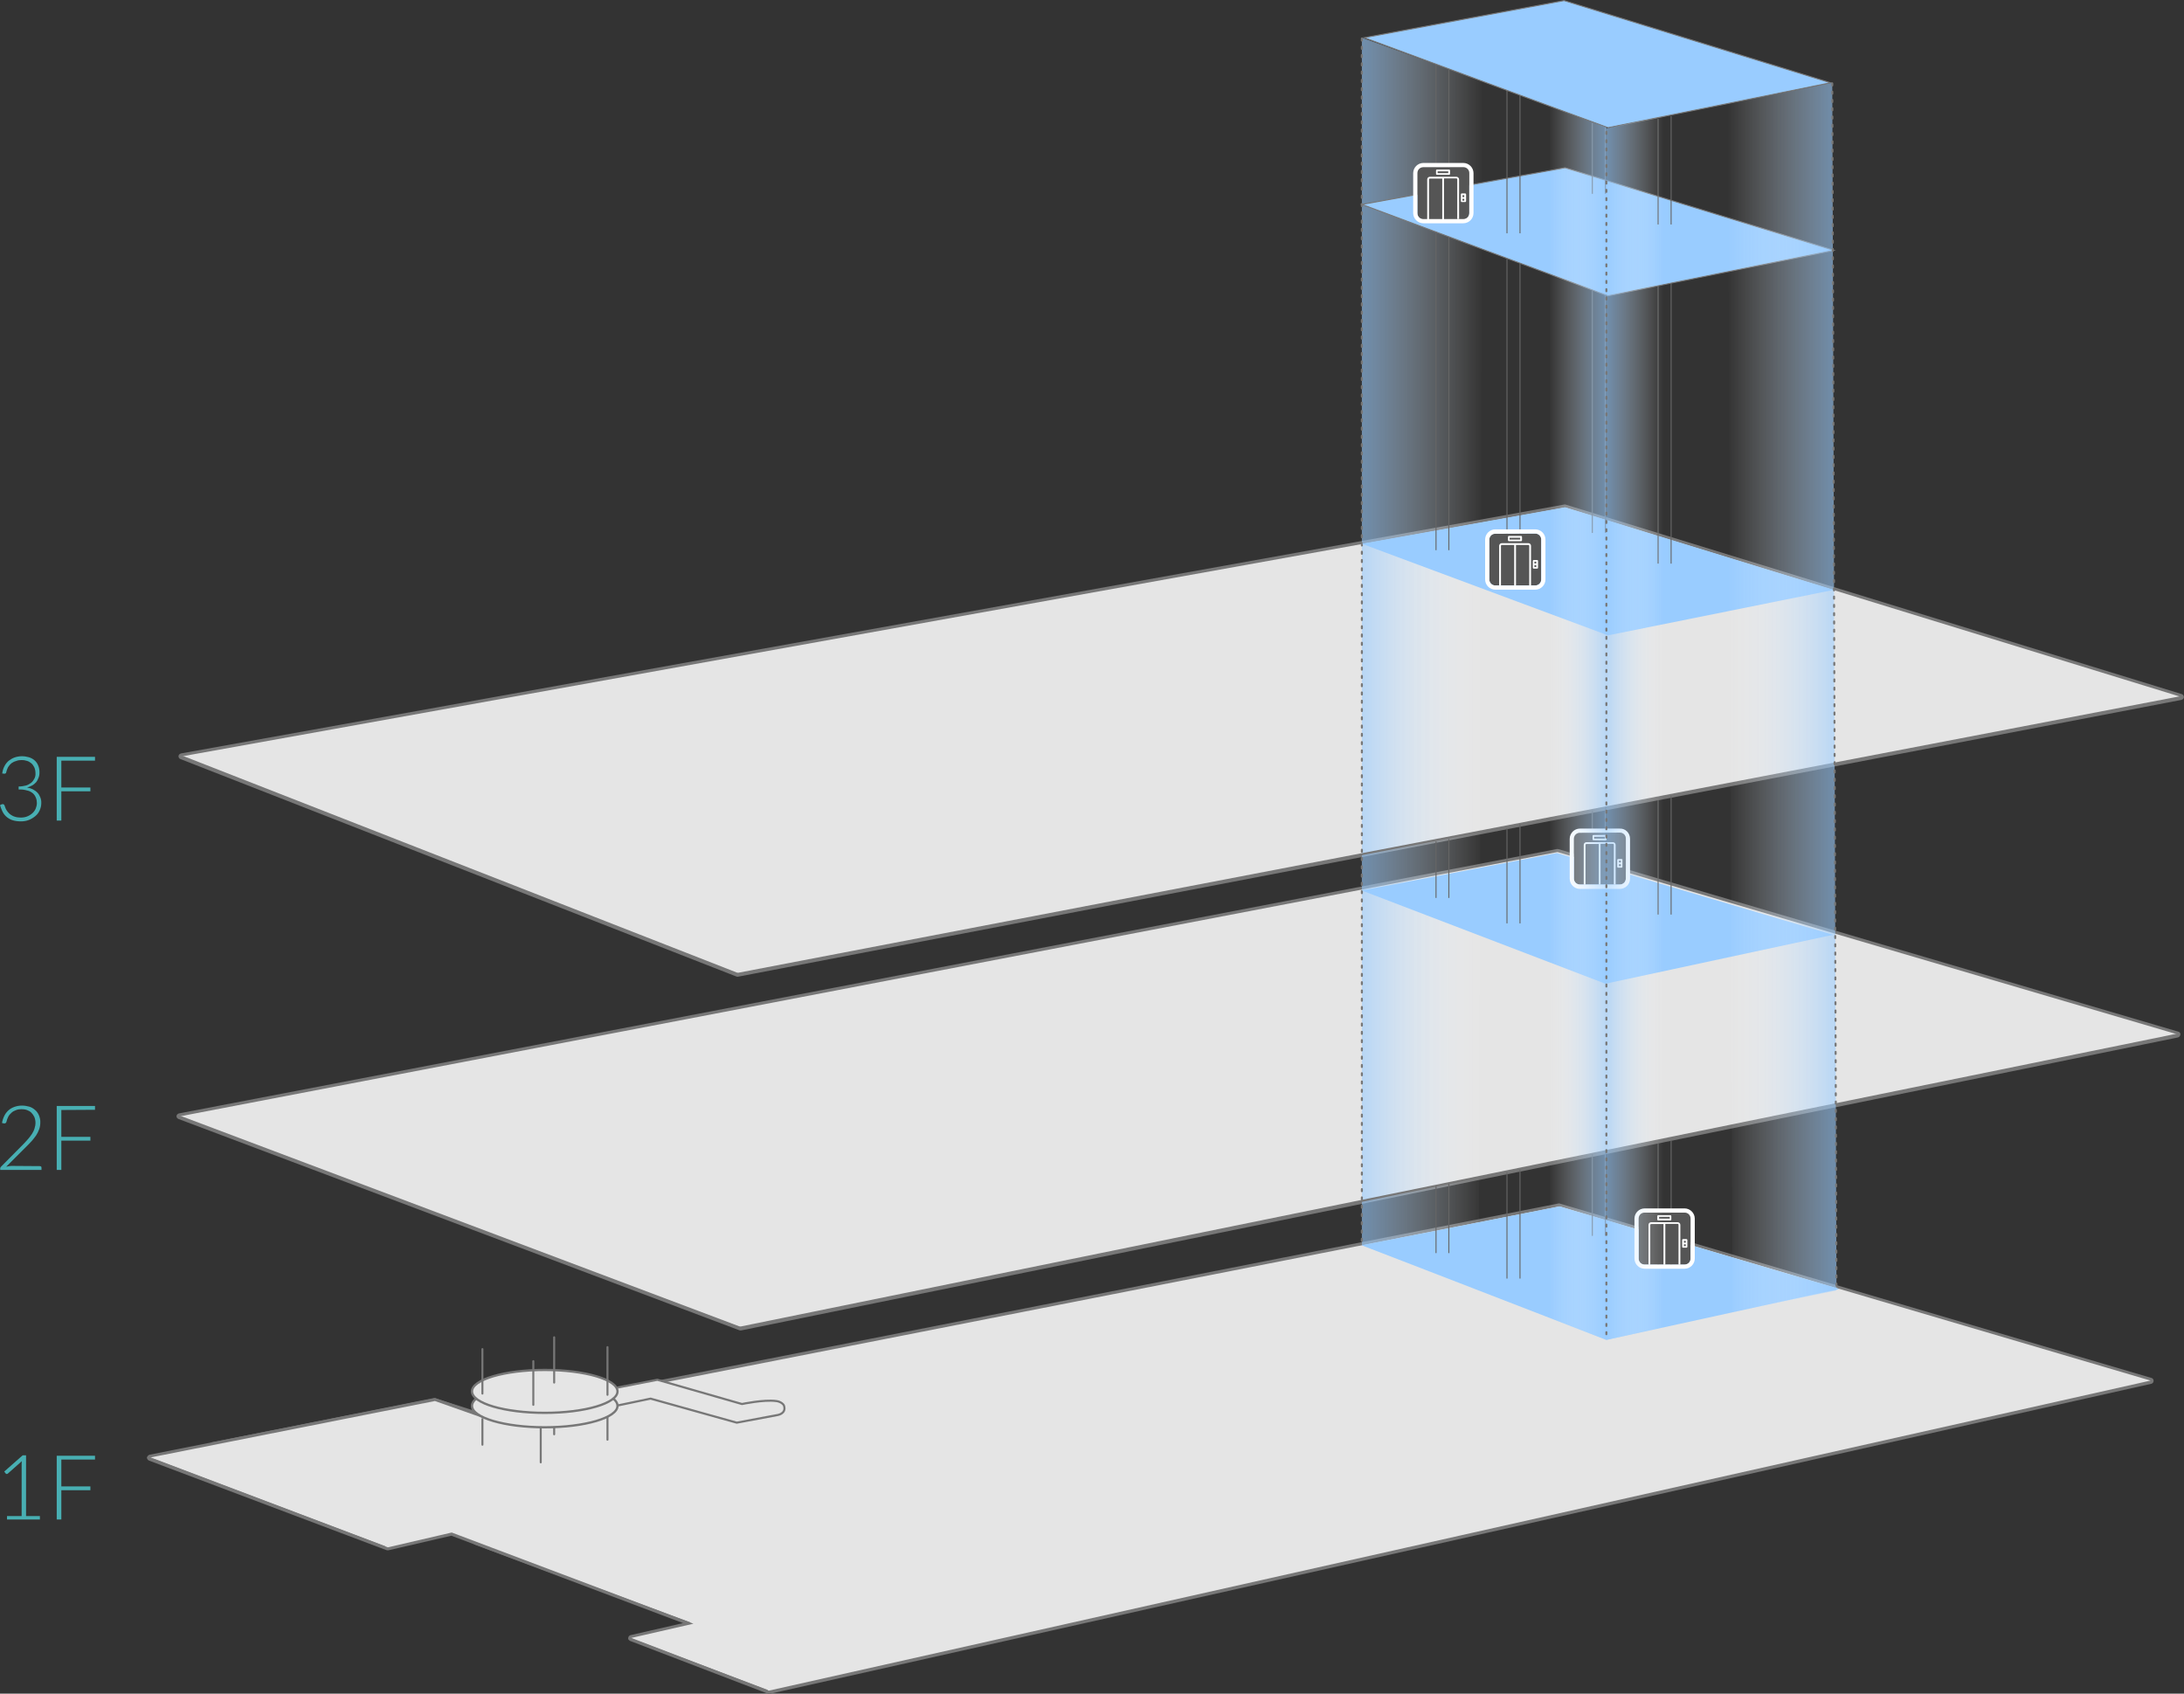 <?xml version="1.0" encoding="utf-8"?>
<!-- Generator: Adobe Illustrator 24.2.3, SVG Export Plug-In . SVG Version: 6.00 Build 0)  -->
<svg version="1.1" id="レイヤー_28" xmlns="http://www.w3.org/2000/svg" xmlns:xlink="http://www.w3.org/1999/xlink" x="0px"
	 y="0px" viewBox="0 0 1089.7 845" style="enable-background:new 0 0 1089.7 845;" xml:space="preserve">
<rect x="0" y="0" width="1089.7" height="845" fill="#333333" stroke="none"/>
<style type="text/css">
	.st0{fill:#E5E5E5;}
	.st1{fill:#777777;}
	.st2{fill:url(#SVGID_1_);}
	.st3{fill:none;stroke:#777777;stroke-linecap:round;stroke-linejoin:round;}
	.st4{fill:#E5E5E5;stroke:#777777;stroke-width:1.05;stroke-linecap:round;stroke-linejoin:round;}
	.st5{fill:#99CCFF;}
	.st6{fill:#E5E5E5;stroke:#777777;stroke-width:1.13;stroke-linecap:round;stroke-linejoin:round;}
	.st7{fill:none;stroke:#777777;stroke-linecap:round;stroke-linejoin:round;stroke-dasharray:1.03,3.1;}
	.st8{fill:#99CCFF;stroke:#777777;stroke-width:0.5;stroke-miterlimit:10;}
	.st9{fill:#48AFB3;}
	.st10{fill:url(#SVGID_2_);}
	.st11{fill:#FFFFFF;}
	.st12{fill:none;stroke:#666666;stroke-width:0.5;stroke-miterlimit:10;}
	.st13{fill:#555555;}
	.st14{fill:#99CCFF;stroke:#777777;stroke-width:0.5;stroke-linecap:round;stroke-miterlimit:10;}
	.st15{fill:url(#SVGID_3_);}
	.st16{fill:url(#SVGID_4_);}
</style>
<path class="st0" d="M368,486.6c-0.1,0-0.2,0-0.3,0L90.3,378.1c-0.4-0.1-0.6-0.6-0.4-1c0.1-0.2,0.3-0.4,0.6-0.5l690.3-124.1h0.1
	c0.1,0,0.1,0,0.2,0l307.3,94.5c0.4,0.1,0.6,0.5,0.5,0.9c-0.1,0.3-0.3,0.5-0.6,0.5L368,486.6L368,486.6L368,486.6z"/>
<path class="st1" d="M780.9,253.2l307.3,94.5L368,485.9L90.6,377.4L780.9,253.2 M780.9,251.7h-0.3L90.3,375.9
	c-0.8,0.2-1.4,0.9-1.2,1.7c0.1,0.5,0.4,0.9,0.9,1.1l277.4,108.5c0.2,0.1,0.4,0.1,0.5,0.1h0.3l720.2-138.1c0.8-0.2,1.4-0.9,1.2-1.7
	c-0.1-0.6-0.5-1-1-1.2l-307.3-94.5C781.2,251.7,781,251.7,780.9,251.7L780.9,251.7L780.9,251.7z"/>
<path class="st0" d="M383.6,844.3c-0.1,0-0.2,0-0.3,0L314.7,818c-0.4-0.1-0.6-0.6-0.4-1c0.1-0.2,0.3-0.4,0.5-0.5l28.6-6.5
	l-118.1-44.7l-31.7,7.3h-0.2c-0.1,0-0.2,0-0.3,0L74.6,728c-0.4-0.1-0.6-0.6-0.4-1c0.1-0.2,0.3-0.4,0.6-0.5l142.1-28.3h0.1
	c0.1,0,0.2,0,0.2,0l23.9,8.4l536.8-105.4h0.2c0.1,0,0.1,0,0.2,0l294.9,86.9c0.4,0.1,0.6,0.5,0.5,0.9c-0.1,0.3-0.3,0.5-0.5,0.5
	L383.8,844.3L383.6,844.3z"/>
<path class="st1" d="M778.1,601.9l294.9,86.9L383.6,843.5L315,817.2l31-7.1l-120.6-45.5l-31.9,7.4L74.9,727.2L217,699l24.1,8.5
	L778.1,601.9 M778.1,600.4h-0.3L241.2,705.9l-23.8-8.3c-0.2-0.1-0.3-0.1-0.5-0.1h-0.3L74.6,725.8c-0.8,0.2-1.3,1-1.2,1.8
	c0.1,0.5,0.5,0.9,0.9,1.1l118.5,44.7c0.3,0.1,0.6,0.1,0.9,0.1l31.5-7.3l115.6,43.6l-26.2,6c-0.8,0.2-1.3,1-1.1,1.8
	c0.1,0.5,0.5,0.9,0.9,1.1l68.7,26.3c0.3,0.1,0.6,0.1,0.9,0.1l689.4-154.7c0.8-0.2,1.3-1,1.1-1.8c-0.1-0.5-0.5-1-1-1.1l-294.9-86.9
	C778.3,600.5,778.2,600.4,778.1,600.4L778.1,600.4L778.1,600.4z"/>
<path class="st0" d="M369.5,663.1c-0.1,0-0.2,0-0.3,0L89.4,557.7c-0.4-0.1-0.6-0.6-0.4-1c0.1-0.2,0.3-0.4,0.6-0.5l687.4-131.8h0.2
	c0.1,0,0.1,0,0.2,0l309.4,91c0.4,0.1,0.6,0.5,0.5,0.9c-0.1,0.3-0.3,0.5-0.6,0.5l-717,146.2L369.5,663.1z"/>
<path class="st1" d="M777.1,425.1l309.4,91l-717,146.2L89.6,557L777.1,425.1 M777.1,423.6h-0.3L89.3,555.5c-0.8,0.2-1.4,0.9-1.2,1.7
	c0.1,0.5,0.5,0.9,1,1.1l279.8,105.4c0.3,0.1,0.6,0.1,0.8,0.1l717-146.2c0.8-0.2,1.3-1,1.2-1.8c-0.1-0.5-0.5-1-1.1-1.1l-309.4-91.1
	C777.3,423.7,777.2,423.7,777.1,423.6L777.1,423.6L777.1,423.6z"/>
<linearGradient id="SVGID_1_" gradientUnits="userSpaceOnUse" x1="679.54" y1="512.6" x2="740.02" y2="512.6" gradientTransform="matrix(1 0 0 -1 0 843.89)">
	<stop  offset="0" style="stop-color:#99CCFF;stop-opacity:0.6"/>
	<stop  offset="1" style="stop-color:#FFFFFF;stop-opacity:0"/>
</linearGradient>
<polyline class="st2" points="740,40.7 679.5,18.8 679.5,621.3 737.8,643.8 "/>
<line class="st3" x1="344" y1="809.8" x2="236.9" y2="770.1"/>
<line class="st3" x1="382.6" y1="843.5" x2="314" y2="817.6"/>
<line class="st3" x1="191.8" y1="771.8" x2="73.9" y2="727.2"/>
<path class="st4" d="M328,688.4l-25.7,5l5.5,7.9l16.8-3.5l43,12l20.3-3.8c0,0,4.5-0.6,3.3-4.6c-0.3-1-2-2.2-4-2.4
	c-6.1-0.8-17,1.5-17,1.5L328,688.4z"/>
<polygon class="st5" points="679.5,621.3 801.5,668.5 917.7,643.1 778.1,601.9 "/>
<polyline class="st3" points="105.7,720.1 217,698.1 242.4,706.2 "/>
<line class="st3" x1="240.7" y1="708" x2="240.7" y2="720.8"/>
<line class="st3" x1="269.8" y1="712.6" x2="269.8" y2="729.6"/>
<line class="st3" x1="276.5" y1="712.1" x2="276.5" y2="715.6"/>
<line class="st3" x1="303.1" y1="707" x2="303.1" y2="718.3"/>
<ellipse class="st6" cx="271.8" cy="701.4" rx="36.3" ry="10.7"/>
<ellipse class="st6" cx="271.8" cy="694.2" rx="36.3" ry="10.7"/>
<line class="st3" x1="276.5" y1="667.2" x2="276.5" y2="689.8"/>
<line class="st3" x1="266.1" y1="679.1" x2="266.1" y2="700.9"/>
<line class="st3" x1="240.7" y1="673.1" x2="240.7" y2="695.3"/>
<line class="st7" x1="679.5" y1="19.2" x2="679.5" y2="621.3"/>
<line class="st3" x1="303.1" y1="672.1" x2="303.1" y2="695.9"/>
<line class="st3" x1="369.2" y1="662.4" x2="1086.3" y2="516.2"/>
<line class="st3" x1="89.4" y1="557" x2="369.2" y2="662.4"/>
<path class="st3" d="M245.9,564.5"/>
<polygon class="st5" points="679.5,444.3 801,490.8 914.6,466.4 776.8,425.6 "/>
<line class="st3" x1="368" y1="485.9" x2="1088.2" y2="347.8"/>
<polygon class="st5" points="679.5,271.3 802.3,317 915,294.3 780.9,253.1 "/>
<line class="st3" x1="90.6" y1="377.4" x2="368" y2="485.9"/>
<path class="st3" d="M246.9,386.6"/>
<polygon class="st8" points="679.5,102 802.3,147.6 915,124.9 780.9,83.7 "/>
<path class="st9" d="M19.9,756.4v1.7H3.5v-1.7h7.3v-25.8c0-0.5,0-1,0.1-1.6l-7,6.2c-0.2,0.2-0.4,0.2-0.6,0.2c-0.2,0-0.4-0.1-0.5-0.3
	l-0.7-0.9l9.2-8.1H13v30.3L19.9,756.4L19.9,756.4z"/>
<path class="st9" d="M30.6,728.2v13.4h14.5v1.9H30.6v14.6h-2.3v-31.8h19.1v1.9H30.6z"/>
<path class="st9" d="M19.9,581.8c0.2,0,0.4,0.1,0.6,0.2c0.1,0.1,0.2,0.3,0.2,0.5v1.2H0.1V583c0-0.2,0-0.4,0.1-0.5
	c0.1-0.2,0.2-0.3,0.3-0.4l10.9-11c0.9-0.9,1.7-1.8,2.5-2.7c0.7-0.8,1.4-1.7,2-2.6c0.5-0.8,1-1.7,1.3-2.7c0.3-0.9,0.5-1.9,0.5-2.9
	c0-1-0.2-2.1-0.6-3c-0.4-0.8-0.9-1.5-1.5-2.1c-0.6-0.6-1.4-1-2.2-1.3c-0.9-0.3-1.8-0.4-2.7-0.4c-0.9,0-1.9,0.1-2.8,0.5
	c-0.8,0.3-1.6,0.7-2.2,1.3c-0.7,0.6-1.2,1.2-1.6,2c-0.4,0.8-0.7,1.6-0.9,2.5c-0.1,0.5-0.5,0.8-1,0.8c0,0-0.1,0-0.1,0l-1.1-0.2
	c0.2-1.3,0.6-2.5,1.2-3.7c0.5-1,1.2-1.9,2.1-2.7c0.9-0.8,1.9-1.3,3-1.7c1.2-0.4,2.4-0.6,3.7-0.6c1.2,0,2.4,0.2,3.5,0.5
	c1.1,0.3,2.1,0.9,2.9,1.6c0.9,0.7,1.5,1.6,2,2.7c0.5,1.2,0.8,2.5,0.7,3.8c0,1.1-0.2,2.3-0.6,3.3c-0.4,1.1-0.9,2.1-1.5,3
	c-0.7,1-1.4,1.9-2.2,2.8c-0.8,0.9-1.7,1.8-2.6,2.7L3.1,582.1c0.5-0.1,1-0.2,1.5-0.3c0.5-0.1,1-0.1,1.6-0.1L19.9,581.8L19.9,581.8z"
	/>
<path class="st9" d="M30.6,553.8v13.4h14.5v1.9H30.6v14.6h-2.3v-31.9h19.1v1.9L30.6,553.8L30.6,553.8z"/>
<path class="st9" d="M1.1,385.9c0.2-1.3,0.5-2.5,1.1-3.6c0.5-1,1.2-1.9,2.1-2.7c0.9-0.7,1.9-1.3,3-1.7c1.2-0.4,2.4-0.6,3.7-0.6
	c1.2,0,2.3,0.2,3.4,0.5c1,0.3,2,0.8,2.8,1.5c0.8,0.7,1.4,1.5,1.8,2.5c0.5,1.1,0.7,2.3,0.7,3.5c0,1-0.1,1.9-0.5,2.8
	c-0.3,0.8-0.7,1.6-1.2,2.2c-0.6,0.6-1.2,1.2-2,1.6c-0.8,0.4-1.6,0.8-2.5,1c2,0.3,3.9,1.2,5.3,2.7c1.2,1.4,1.9,3.3,1.8,5.1
	c0,1.3-0.3,2.5-0.8,3.6c-0.5,1.1-1.2,2.1-2.2,2.9c-1,0.8-2.1,1.5-3.2,1.9c-1.3,0.5-2.6,0.7-4,0.7c-1.5,0-3.1-0.2-4.5-0.7
	c-2.1-0.8-3.9-2.4-4.8-4.5c-0.4-0.9-0.8-1.9-1.1-2.9l0.8-0.4c0.2-0.1,0.5-0.1,0.8-0.1c0.3,0.1,0.5,0.3,0.6,0.5
	c0.1,0.2,0.2,0.5,0.3,0.8c0.3,1,0.8,1.9,1.5,2.7c0.4,0.5,0.9,1,1.4,1.3c0.6,0.4,1.3,0.8,2.1,1c0.9,0.3,1.9,0.4,2.9,0.4
	c1.2,0,2.4-0.2,3.5-0.7c0.9-0.4,1.8-1,2.5-1.7c0.7-0.7,1.2-1.5,1.5-2.3c0.3-0.8,0.5-1.6,0.5-2.5c0-0.9-0.1-1.8-0.5-2.7
	c-0.3-0.8-0.8-1.6-1.5-2.2c-0.8-0.7-1.8-1.2-2.8-1.4c-1.4-0.4-2.9-0.6-4.3-0.5v-1.5c1.2,0,2.5-0.2,3.7-0.5c1-0.3,1.8-0.8,2.6-1.4
	c0.7-0.6,1.2-1.3,1.6-2.1c0.4-0.8,0.6-1.8,0.5-2.7c0-1-0.2-2-0.6-2.9c-0.4-0.8-0.9-1.5-1.5-2c-0.6-0.5-1.4-1-2.2-1.2
	c-0.9-0.3-1.7-0.4-2.6-0.4c-0.9,0-1.9,0.1-2.8,0.5c-0.8,0.2-1.6,0.6-2.3,1.1c-0.7,0.6-1.2,1.2-1.7,2c-0.4,0.8-0.7,1.6-0.9,2.5
	c0,0.3-0.2,0.5-0.4,0.6c-0.2,0.1-0.5,0.2-0.7,0.1L1.1,385.9z"/>
<path class="st9" d="M30.6,379.5v13.4h14.5v1.9H30.6v14.6h-2.3v-31.8h19.1v1.9H30.6z"/>
<linearGradient id="SVGID_2_" gradientUnits="userSpaceOnUse" x1="861.98" y1="495.95" x2="916.31" y2="495.95" gradientTransform="matrix(1 0 0 -1 0 843.89)">
	<stop  offset="0" style="stop-color:#FFFFFF;stop-opacity:0"/>
	<stop  offset="1" style="stop-color:#99CCFF;stop-opacity:0.6"/>
</linearGradient>
<polyline class="st10" points="862,51.9 914.2,41.2 916.3,643.8 864.5,654.7 "/>
<line class="st7" x1="914.2" y1="41.6" x2="916.3" y2="643.8"/>
<polygon class="st11" points="842.7,109.9 842.7,109.9 842.7,109.9 "/>
<line class="st12" x1="751.9" y1="27.1" x2="751.9" y2="116.4"/>
<line class="st12" x1="758.4" y1="27.1" x2="758.4" y2="116.4"/>
<line class="st12" x1="751.9" y1="413.2" x2="751.9" y2="460.7"/>
<line class="st12" x1="758.4" y1="411.2" x2="758.4" y2="460.7"/>
<line class="st12" x1="751.9" y1="129.2" x2="751.9" y2="270"/>
<line class="st12" x1="758.4" y1="131.5" x2="758.4" y2="270"/>
<polygon class="st11" points="768.2,641.8 768.2,641.8 768.2,641.8 "/>
<polygon class="st11" points="732.3,630.2 732.3,630.2 732.3,630.2 "/>
<polygon class="st11" points="810.3,616.5 810.3,616.5 810.3,616.5 "/>
<polygon class="st11" points="842.7,631 842.7,631 842.7,631 "/>
<line class="st12" x1="827.3" y1="570.5" x2="827.3" y2="631.9"/>
<line class="st12" x1="833.8" y1="569" x2="833.8" y2="631.9"/>
<polygon class="st11" points="768.2,463.5 768.2,463.5 768.2,463.5 "/>
<polygon class="st11" points="732.3,451.4 732.3,451.4 732.3,451.4 "/>
<polygon class="st11" points="810.3,441.4 810.3,441.4 810.3,441.4 "/>
<polygon class="st11" points="842.7,452 842.7,452 842.7,452 "/>
<path class="st13" d="M746.1,266.2H766c1.7,0,3,1.4,3,3v19.9c0,1.7-1.4,3-3,3h-19.9c-1.7,0-3-1.4-3-3v-19.9
	C743,267.5,744.4,266.2,746.1,266.2z"/>
<path class="st11" d="M763.9,292.2v-19.9c0-0.7-0.6-1.3-1.3-1.3l0,0h-13.3c-0.7,0-1.3,0.6-1.3,1.3l0,0v19.9h0.9v-19.9
	c0-0.2,0.2-0.4,0.4-0.4l0,0h6.2v20.3h0.9v-20.3h6.2c0.2,0,0.4,0.2,0.4,0.4l0,0v19.9H763.9z"/>
<path class="st11" d="M759,270c0.2,0,0.4-0.2,0.4-0.4l0,0v-1.8c0-0.2-0.2-0.4-0.4-0.4l0,0h-6.2c-0.2,0-0.4,0.2-0.4,0.4l0,0v1.8
	c0,0.2,0.2,0.4,0.4,0.4l0,0H759z M753.2,268.3h5.3v0.9h-5.3V268.3z"/>
<polygon class="st11" points="768.2,292.2 768.2,292.2 768.2,292.2 "/>
<path class="st11" d="M767,279.4h-1.8c-0.2,0-0.4,0.2-0.4,0.4l0,0v3.5c0,0.2,0.2,0.4,0.4,0.4l0,0h1.8c0.2,0,0.4-0.2,0.4-0.4l0,0
	v-3.5C767.4,279.6,767.2,279.4,767,279.4L767,279.4z M766.5,282.9h-0.9V282h0.9V282.9L766.5,282.9z M766.5,281.1h-0.9v-0.9h0.9
	V281.1z"/>
<path class="st11" d="M766,266.2c1.7,0,3,1.3,3,3v19.9c0,1.7-1.3,3-3,3h-19.9c-1.7,0-3-1.3-3-3v-19.8c0-1.7,1.3-3,3-3L766,266.2
	 M766,264.1h-19.9c-2.8,0-5.1,2.3-5.1,5.1v19.9c0,2.8,2.3,5.1,5.1,5.1H766c2.8,0,5.1-2.3,5.1-5.1v-19.9
	C771.1,266.4,768.8,264.1,766,264.1L766,264.1L766,264.1z"/>
<polygon class="st11" points="810.3,266.9 810.3,266.9 810.3,266.9 "/>
<polygon class="st11" points="842.7,281.4 842.7,281.4 842.7,281.4 "/>
<polygon class="st11" points="768.2,121 768.2,121 768.2,121 "/>
<polygon class="st11" points="732.3,109.4 732.3,109.4 732.3,109.4 "/>
<polygon class="st11" points="810.3,95.7 810.3,95.7 810.3,95.7 "/>
<polygon class="st11" points="842.7,110.2 842.7,110.2 842.7,110.2 "/>
<line class="st12" x1="794.5" y1="404.4" x2="794.5" y2="441"/>
<line class="st12" x1="801" y1="402.9" x2="801" y2="441"/>
<path class="st13" d="M788.3,415.4h19.9c1.7,0,3,1.4,3,3v19.9c0,1.7-1.4,3-3,3h-19.9c-1.7,0-3-1.4-3-3v-19.9
	C785.2,416.7,786.6,415.4,788.3,415.4z"/>
<path class="st11" d="M806.1,441.4v-19.9c0-0.7-0.6-1.3-1.3-1.3l0,0h-13.3c-0.7,0-1.3,0.6-1.3,1.3l0,0v19.9h0.9v-19.9
	c0-0.2,0.2-0.4,0.4-0.4l0,0h6.2v20.3h0.9V421h6.2c0.2,0,0.4,0.2,0.4,0.4l0,0v19.9L806.1,441.4L806.1,441.4z"/>
<path class="st11" d="M801.2,419.3c0.2,0,0.4-0.2,0.4-0.4l0,0V417c0-0.2-0.2-0.4-0.4-0.4l0,0H795c-0.2,0-0.4,0.2-0.4,0.4l0,0v1.8
	c0,0.2,0.2,0.4,0.4,0.4l0,0L801.2,419.3L801.2,419.3z M795.4,417.5h5.3v0.9h-5.3V417.5z"/>
<path class="st11" d="M809.1,428.6h-1.8c-0.2,0-0.4,0.2-0.4,0.4l0,0v3.5c0,0.2,0.2,0.4,0.4,0.4l0,0h1.8c0.2,0,0.4-0.2,0.4-0.4l0,0
	V429C809.6,428.8,809.4,428.6,809.1,428.6C809.2,428.6,809.1,428.6,809.1,428.6z M808.7,432.1h-0.9v-0.9h0.9V432.1L808.7,432.1z
	 M808.7,430.3h-0.9v-0.9h0.9V430.3z"/>
<path class="st11" d="M808.2,415.4c1.7,0,3,1.3,3,3v19.9c0,1.7-1.3,3-3,3h-19.9c-1.7,0-3-1.3-3-3v-19.8c0-1.7,1.3-3,3-3L808.2,415.4
	 M808.2,413.4h-19.9c-2.8,0-5.1,2.3-5.1,5.1v19.9c0,2.8,2.3,5.1,5.1,5.1h19.9c2.8,0,5.1-2.3,5.1-5.1v-19.9
	C813.3,415.6,811,413.3,808.2,413.4L808.2,413.4L808.2,413.4z"/>
<line class="st12" x1="751.9" y1="584.8" x2="751.9" y2="637.9"/>
<line class="st12" x1="758.4" y1="583.5" x2="758.4" y2="637.9"/>
<line class="st12" x1="794.5" y1="61.3" x2="794.5" y2="96.7"/>
<line class="st12" x1="801" y1="63.7" x2="801" y2="96.7"/>
<line class="st12" x1="794.5" y1="145.1" x2="794.5" y2="265.9"/>
<line class="st12" x1="801" y1="147.4" x2="801" y2="265.9"/>
<line class="st12" x1="794.5" y1="575.9" x2="794.5" y2="616.6"/>
<line class="st12" x1="801" y1="574.9" x2="801" y2="616.6"/>
<line class="st12" x1="827.3" y1="399.3" x2="827.3" y2="456.3"/>
<line class="st12" x1="833.8" y1="397" x2="833.8" y2="456.3"/>
<line class="st12" x1="827.3" y1="59.3" x2="827.3" y2="112"/>
<line class="st12" x1="833.8" y1="57.9" x2="833.8" y2="112"/>
<line class="st12" x1="827.3" y1="142.7" x2="827.3" y2="281.2"/>
<line class="st12" x1="833.8" y1="141.4" x2="833.8" y2="281.2"/>
<line class="st12" x1="716.5" y1="32.3" x2="716.5" y2="103.8"/>
<line class="st12" x1="722.9" y1="34.8" x2="722.9" y2="103.8"/>
<line class="st12" x1="716.5" y1="419.8" x2="716.5" y2="448"/>
<line class="st12" x1="722.9" y1="418.6" x2="722.9" y2="448"/>
<line class="st12" x1="716.5" y1="115.8" x2="716.5" y2="274.5"/>
<line class="st12" x1="722.9" y1="118.4" x2="722.9" y2="274.5"/>
<line class="st12" x1="716.5" y1="591.7" x2="716.5" y2="625.2"/>
<line class="st12" x1="722.9" y1="590.6" x2="722.9" y2="625.2"/>
<path class="st13" d="M710.2,83.4h19.9c1.7,0,3,1.4,3,3.1v19.9c0,1.7-1.4,3.1-3,3.1h-19.9c-1.7,0-3-1.4-3-3.1V86.4
	C707.1,84.7,708.5,83.4,710.2,83.4z"/>
<path class="st11" d="M728,109.4V89.5c0-0.7-0.6-1.3-1.3-1.3l0,0h-13.3c-0.7,0-1.3,0.6-1.3,1.3v0v19.9h0.9V89.5
	c0-0.2,0.2-0.4,0.4-0.4l0,0h6.2v20.3h0.9V89h6.2c0.2,0,0.4,0.2,0.4,0.4l0,0v19.9H728L728,109.4z"/>
<path class="st11" d="M723.1,87.2c0.2,0,0.4-0.2,0.4-0.4l0,0V85c0-0.2-0.2-0.4-0.4-0.4l0,0h-6.2c-0.2,0-0.4,0.2-0.4,0.4l0,0v1.8
	c0,0.2,0.2,0.4,0.4,0.4l0,0L723.1,87.2L723.1,87.2z M717.3,85.5h5.3v0.9h-5.3V85.5z"/>
<path class="st11" d="M731.1,96.5h-1.8c-0.2,0-0.4,0.2-0.4,0.4l0,0v3.5c0,0.2,0.2,0.4,0.4,0.4l0,0h1.8c0.2,0,0.4-0.2,0.4-0.4l0,0V97
	C731.5,96.8,731.4,96.6,731.1,96.5C731.1,96.6,731.1,96.5,731.1,96.5z M730.6,100.1h-0.9v-0.9h0.9V100.1z M730.6,98.3h-0.9v-0.9h0.9
	V98.3z"/>
<path class="st11" d="M730.1,83.4c1.7,0,3,1.3,3,3v19.9c0,1.7-1.3,3-3,3h-19.9c-1.7,0-3-1.3-3-3V86.4c0-1.7,1.3-3,3-3L730.1,83.4
	 M730.1,81.3h-19.9c-2.8,0-5.1,2.3-5.1,5.1v19.9c0,2.8,2.3,5.1,5.1,5.1h19.9c2.8,0,5.1-2.3,5.1-5.1V86.4
	C735.2,83.6,732.9,81.3,730.1,81.3L730.1,81.3L730.1,81.3z"/>
<path class="st13" d="M820.6,605h19.9c1.7,0,3,1.4,3,3V628c0,1.7-1.4,3-3,3h-19.9c-1.7,0-3-1.4-3-3v-19.9
	C817.6,606.4,818.9,605,820.6,605z"/>
<path class="st11" d="M838.4,631v-19.9c0-0.7-0.6-1.3-1.3-1.3c0,0,0,0,0,0h-13.3c-0.7,0-1.3,0.6-1.3,1.3c0,0,0,0,0,0V631h0.9v-19.9
	c0-0.2,0.2-0.4,0.4-0.4l0,0h6.2V631h0.9v-20.4h6.2c0.2,0,0.4,0.2,0.4,0.4l0,0V631H838.4L838.4,631z"/>
<path class="st11" d="M833.5,608.9c0.2,0,0.4-0.2,0.4-0.4l0,0v-1.8c0-0.2-0.2-0.4-0.4-0.4l0,0h-6.2c-0.2,0-0.4,0.2-0.4,0.4l0,0v1.8
	c0,0.2,0.2,0.4,0.4,0.4l0,0H833.5z M827.8,607.1h5.3v0.9h-5.3L827.8,607.1L827.8,607.1z"/>
<path class="st11" d="M841.5,618.2h-1.8c-0.2,0-0.4,0.2-0.4,0.4l0,0v3.5c0,0.2,0.2,0.4,0.4,0.4l0,0h1.8c0.2,0,0.4-0.2,0.4-0.4l0,0
	v-3.5C841.9,618.4,841.7,618.2,841.5,618.2L841.5,618.2z M841.1,621.7h-0.9v-0.9h0.9V621.7z M841.1,620h-0.9v-0.9h0.9V620z"/>
<path class="st11" d="M840.5,605c1.7,0,3,1.3,3,3v19.9c0,1.7-1.3,3-3,3h-19.9c-1.7,0-3-1.3-3-3V608c0-1.7,1.3-3,3-3H840.5
	 M840.5,602.9h-19.9c-2.8,0-5.1,2.3-5.1,5.1v19.9c0,2.8,2.3,5.1,5.1,5.1h19.9c2.8,0,5.1-2.3,5.1-5.1V608
	C845.6,605.2,843.3,602.9,840.5,602.9L840.5,602.9L840.5,602.9z"/>
<polygon class="st14" points="680.7,18.8 802.3,63.7 913.3,41.3 780.4,0.3 "/>
<linearGradient id="SVGID_3_" gradientUnits="userSpaceOnUse" x1="772.99" y1="483.065" x2="801.55" y2="483.065" gradientTransform="matrix(1 0 0 -1 0 843.89)">
	<stop  offset="0" style="stop-color:#FFFFFF;stop-opacity:0"/>
	<stop  offset="1" style="stop-color:#99CCFF;stop-opacity:0.6"/>
</linearGradient>
<polygon class="st15" points="801.5,668.5 801.5,63.6 773,53.2 773,657.4 "/>
<linearGradient id="SVGID_4_" gradientUnits="userSpaceOnUse" x1="3561.81" y1="402.43" x2="3590.43" y2="402.43" gradientTransform="matrix(-1 0 0 -1 4391.91 765.68)">
	<stop  offset="0" style="stop-color:#FFFFFF;stop-opacity:0"/>
	<stop  offset="1" style="stop-color:#99CCFF;stop-opacity:0.6"/>
</linearGradient>
<polygon class="st16" points="801.5,668.5 801.5,64.1 830.1,58 830.1,662.2 "/>
<line class="st7" x1="801.5" y1="65.8" x2="801.5" y2="665.7"/>
</svg>
